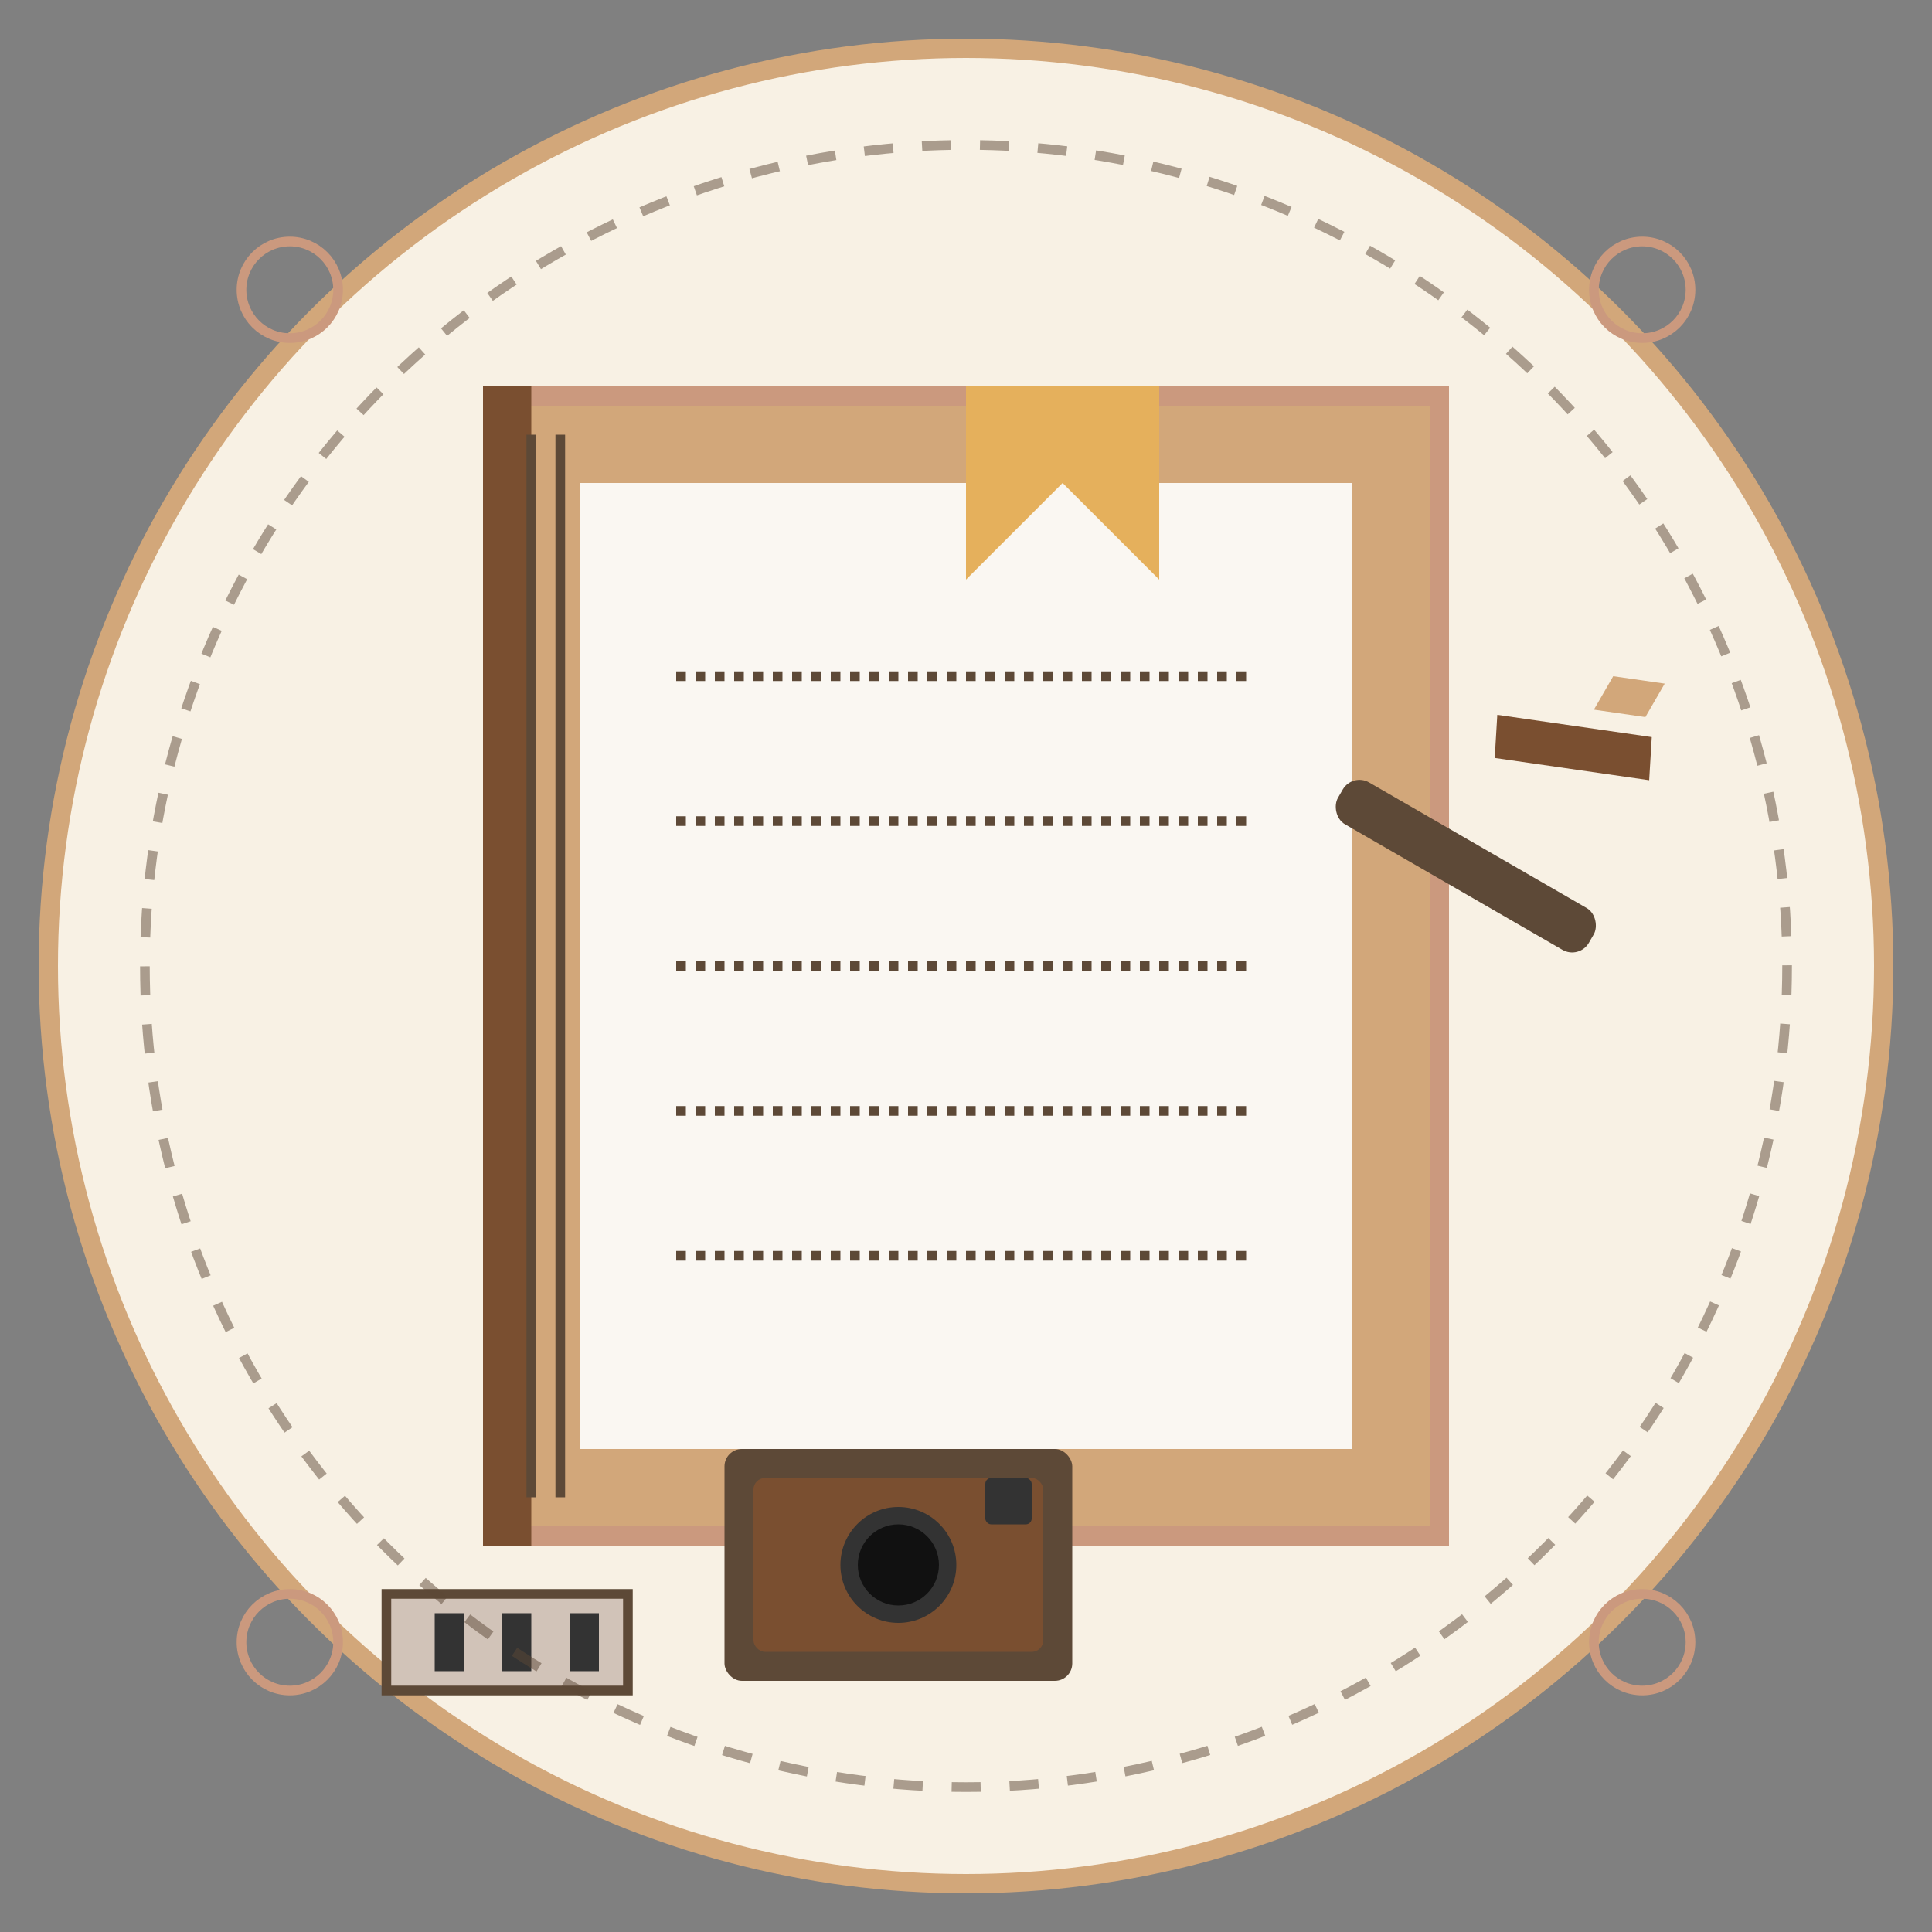 <svg xmlns="http://www.w3.org/2000/svg" viewBox="0 0 200 200" width="200" height="200">
  <rect x="0" y="0" width="200" height="200" fill="#808080" stroke="none"/>
  <!-- Background -->
  <circle cx="100" cy="100" r="95" fill="#f8f1e4" stroke="#d2a77a" stroke-width="2" />
  
  <!-- Vintage Journal/Book -->
  <rect x="50" y="40" width="100" height="120" fill="#cb997e" />
  <rect x="52" y="42" width="96" height="116" fill="#d2a77a" />
  <rect x="60" y="50" width="80" height="100" fill="#faf7f2" />
  
  <!-- Spine Detailing -->
  <rect x="50" y="40" width="5" height="120" fill="#7a4f30" />
  <line x1="55" y1="45" x2="55" y2="155" stroke="#5d4937" stroke-width="1" />
  <line x1="58" y1="45" x2="58" y2="155" stroke="#5d4937" stroke-width="1" />
  
  <!-- Page Lines -->
  <line x1="70" y1="70" x2="130" y2="70" stroke="#5d4937" stroke-width="1" stroke-dasharray="1,1" />
  <line x1="70" y1="85" x2="130" y2="85" stroke="#5d4937" stroke-width="1" stroke-dasharray="1,1" />
  <line x1="70" y1="100" x2="130" y2="100" stroke="#5d4937" stroke-width="1" stroke-dasharray="1,1" />
  <line x1="70" y1="115" x2="130" y2="115" stroke="#5d4937" stroke-width="1" stroke-dasharray="1,1" />
  <line x1="70" y1="130" x2="130" y2="130" stroke="#5d4937" stroke-width="1" stroke-dasharray="1,1" />
  
  <!-- Decorative Bookmark -->
  <path d="M120,40 L120,60 L110,50 L100,60 L100,40" fill="#e5b05c" />
  
  <!-- Pen -->
  <rect x="140" y="80" width="30" height="5" rx="2" fill="#5d4937" transform="rotate(30, 140, 80)" />
  <path d="M155,74 L170,68 L172,72 L157,78 Z" fill="#7a4f30" transform="rotate(30, 155, 74)" />
  <path d="M167,70 L172,68 L172,72 L167,74 Z" fill="#d2a77a" transform="rotate(30, 167, 70)" />
  
  <!-- Vintage Camera -->
  <g transform="translate(75, 150) scale(0.6)">
    <!-- Camera Body -->
    <rect x="0" y="0" width="60" height="40" rx="3" fill="#5d4937" />
    <rect x="5" y="5" width="50" height="30" rx="2" fill="#7a4f30" />
    
    <!-- Camera Lens -->
    <circle cx="30" cy="20" r="10" fill="#333333" />
    <circle cx="30" cy="20" r="7" fill="#111111" />
    
    <!-- Camera Viewfinder -->
    <rect x="45" y="5" width="8" height="8" rx="1" fill="#333333" />
  </g>
  
  <!-- Film Strip -->
  <rect x="40" y="165" width="25" height="10" fill="#d1c3b8" stroke="#5d4937" stroke-width="1" />
  <rect x="45" y="167" width="3" height="6" fill="#333333" />
  <rect x="52" y="167" width="3" height="6" fill="#333333" />
  <rect x="59" y="167" width="3" height="6" fill="#333333" />
  
  <!-- Decorative Elements -->
  <circle cx="30" cy="30" r="5" fill="none" stroke="#cb997e" stroke-width="1" />
  <circle cx="170" cy="30" r="5" fill="none" stroke="#cb997e" stroke-width="1" />
  <circle cx="30" cy="170" r="5" fill="none" stroke="#cb997e" stroke-width="1" />
  <circle cx="170" cy="170" r="5" fill="none" stroke="#cb997e" stroke-width="1" />
  
  <!-- Dotted Border -->
  <circle cx="100" cy="100" r="85" fill="none" stroke="#5d4937" stroke-width="1" stroke-dasharray="3,3" opacity="0.5" />
</svg>
